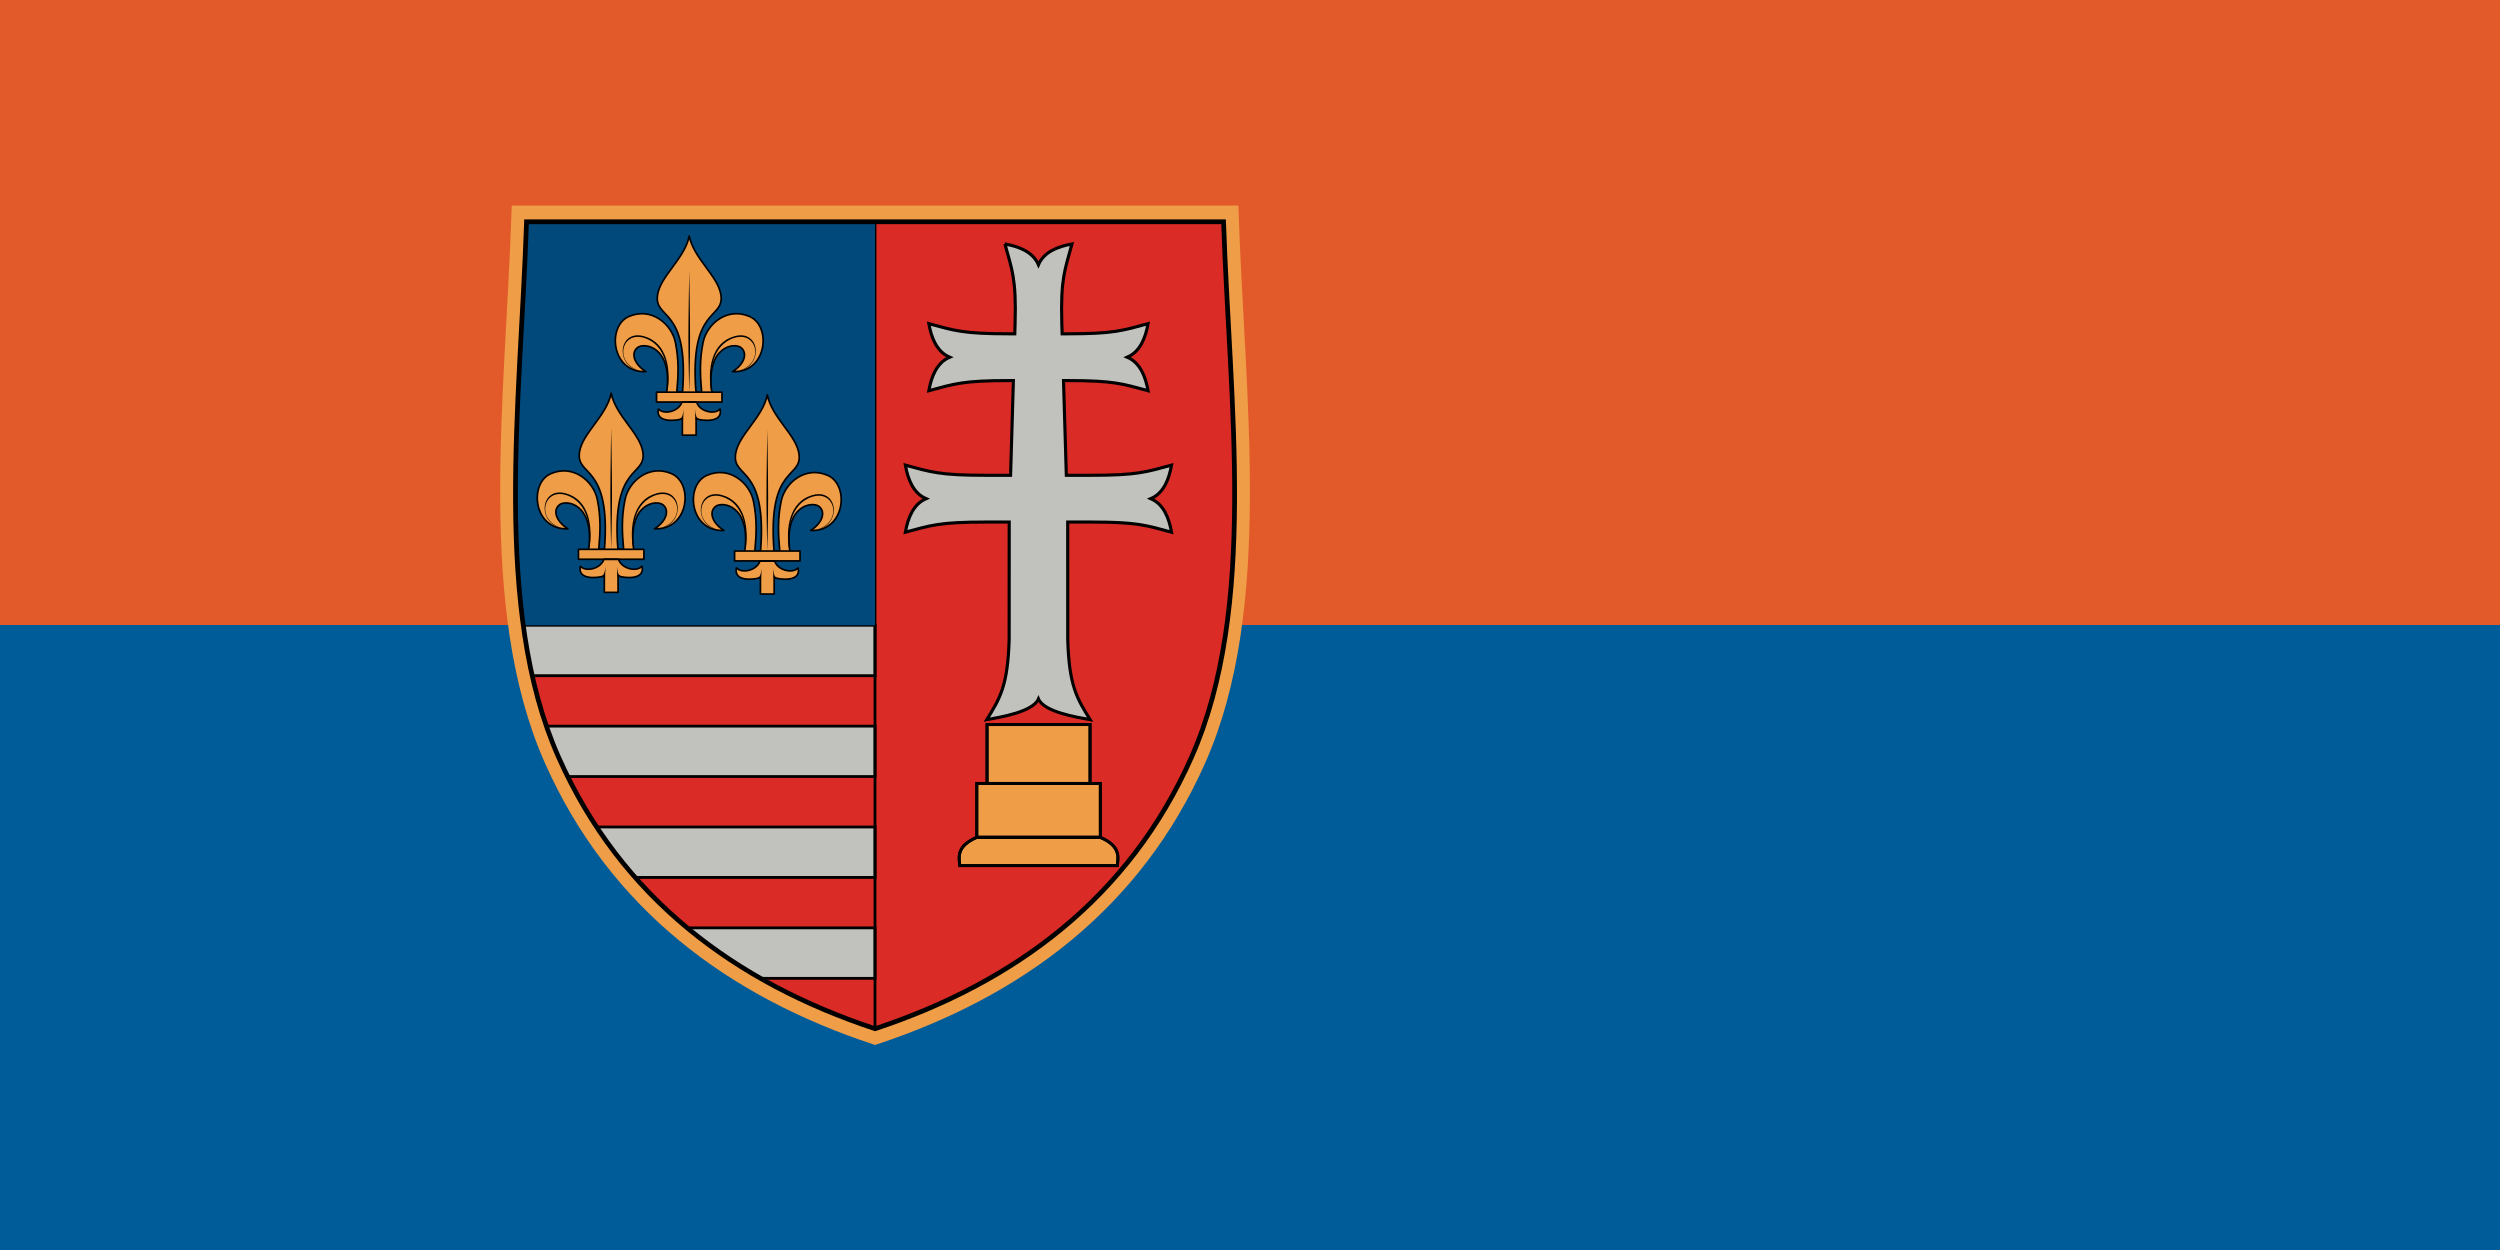 <svg width="1200" height="600" version="1.1" viewBox="0 0 1200 600" xmlns="http://www.w3.org/2000/svg">
 <g transform="translate(0,-522.52)">
  <path d="m 0,522.52 h 1200 v 600 H 0 Z" fill="#e25a2a" style="paint-order:fill markers stroke"/>
  <path d="m 0,822.52 h 1200 v 300 H 0 Z" fill="#005c99" style="paint-order:fill markers stroke"/>
  <g transform="matrix(2.268 0 0 2.268 -.108 -1423.194)">
   <g transform="translate(1.1287876e-4)">
    <path d="m109.237 904.831c-1.276 38.441-7.216 81.767 6.779 113.318 13.221 29.806 39.661 47.674 69.228 57.472 29.567-9.799 56.007-27.666 69.228-57.472 13.995-31.551 8.057-74.877 6.781-113.318h-76.009z" fill="#da2b26"/>
    <path d="m108.548 990.227c0.495 3.636 1.121 7.199 1.9 10.676h74.797v-10.676zm4.897 21.349c0.773 2.24 1.622 4.436 2.57 6.573 0.619 1.396 1.276 2.756 1.952 4.1h67.276v-10.673zm10.822 21.349c2.604 3.8 5.459 7.353 8.53 10.674h52.446v-10.674zm20.088 21.347c5.057 3.996 10.483 7.54 16.179 10.676h24.709v-10.676z" fill="#c1c2bd" stroke="#000" stroke-width=".595"/>
    <path d="m185.235 904.832v170.79" fill="none" stroke="#000" stroke-width=".595px"/>
    <path d="m109.237 904.831c-0.93 28.022-4.33 58.635-0.688 85.395h76.693v-85.395z" fill="#01497b" stroke-width=".595"/>
    <g transform="matrix(1.207,0,0,1.207,-903.582,-855.596)">
     <g transform="matrix(.493 0 0 .493 928.197 1455.109)">
      <path d="m-119.04 11.97c-1.639 8.164-10.316 14.236-11.276 21.01-1.268 8.941 11.277 3.759 8.886 34.534h-2.03c0.529-5.925 0.822-11.249-0.513-17.74s-8.538-12.621-16.506-9.183c-7.968 3.438-6.213 20.181 6.017 19.614-4.236-2.693-5.417-6.575-2.998-8.526 2.419-1.95 12.572-0.445 10.406 15.834l-0.187 2.027 16.545 0.14-0.327-2.167c-2.167-16.279 7.987-17.785 10.406-15.834 2.419 1.95 1.238 5.833-2.998 8.526 12.231 0.566 13.986-16.177 6.017-19.614-7.968-3.438-15.171 2.692-16.506 9.183-1.335 6.491-1.042 11.815-0.513 17.74h-2.03c-2.392-30.771 10.152-25.59 8.884-34.53-0.96-6.774-9.639-12.847-11.275-21.01z" fill="#ef9d47"/>
      <path d="m-121.64 71.041c-1.026 3.319-6.322 4.652-8.357 2.485-1.179 5.125 6.508 4.146 8.512 3.466v5.823h4.898v-5.823c2.004 0.68 9.691 1.658 8.512-3.466-2.035 2.167-7.331 0.834-8.357-2.485h-5.208z" fill="#ef9d47"/>
      <g fill-rule="evenodd">
       <path d="m-101.44 59.92c9.288-2.644 6.616-14.22-1.473-11.73-8.195 2.523-8.986 12.299-8.201 18.652l-0.201-0.022c-1.146-7.196-0.032-16.83 8.319-19.193 9.216-2.608 10.487 10.633 1.557 12.293z" color="#000000"/>
       <path d="m-123.37 77.298 2.166-0.079c0.029-1.071 0.181-2.782 0.13-3.579-0.136 1.436-0.328 2.539-0.84 3.008-0.365 0.335-0.841 0.552-1.456 0.651z" color="#000000"/>
       <path d="m-119.04 67.517s0.302-11.997 0.302-19.207c0-7.21-0.302-24.038-0.302-24.038s-0.302 16.828-0.302 24.038c0 7.21 0.302 19.207 0.302 19.207z" color="#000000"/>
       <path d="m-136.63 59.92c-9.288-2.643-6.616-14.22 1.474-11.73 8.195 2.523 8.986 12.299 8.201 18.652l0.201-0.022c1.146-7.196 0.032-16.83-8.319-19.193-9.216-2.608-10.487 10.633-1.557 12.293z" color="#000000"/>
       <path d="m-114.7 77.298-2.166-0.079c-0.029-1.071-0.181-2.782-0.13-3.579 0.136 1.436 0.328 2.539 0.84 3.008 0.365 0.335 0.841 0.552 1.456 0.651z" color="#000000"/>
      </g>
      <path d="m-119.04 11.97c-1.639 8.164-10.316 14.236-11.276 21.01-1.268 8.941 11.277 3.759 8.886 34.534h-2.03c0.529-5.925 0.822-11.249-0.513-17.74s-8.538-12.621-16.506-9.183c-7.968 3.438-6.213 20.181 6.017 19.614-4.236-2.693-5.417-6.575-2.998-8.526 2.419-1.95 12.572-0.445 10.406 15.834l-0.187 2.027 16.545 0.14-0.327-2.167c-2.167-16.279 7.987-17.785 10.406-15.834 2.419 1.95 1.238 5.833-2.998 8.526 12.231 0.566 13.986-16.177 6.017-19.614-7.968-3.438-15.171 2.692-16.506 9.183-1.335 6.491-1.042 11.815-0.513 17.74h-2.03c-2.392-30.771 10.152-25.59 8.884-34.53-0.96-6.774-9.639-12.847-11.275-21.01z" fill="none" stroke="#000" stroke-linecap="round" stroke-linejoin="round" stroke-width=".604"/>
      <rect x="-130.67" y="67.517" width="23.278" height="3.525" fill="#ef9d47"/>
      <path d="m-121.64 71.041c-1.026 3.319-6.322 4.652-8.357 2.485-1.179 5.125 6.508 4.146 8.512 3.466v5.823h4.898v-5.823c2.004 0.68 9.691 1.658 8.512-3.466-2.035 2.167-7.331 0.834-8.357-2.485h-5.208z" fill="none" stroke="#000" stroke-linecap="round" stroke-linejoin="round" stroke-width=".604"/>
      <rect x="-130.67" y="67.517" width="23.278" height="3.525" fill="none" stroke="#000" stroke-linecap="round" stroke-linejoin="round" stroke-width=".604"/>
     </g>
     <g transform="matrix(.493 0 0 .493 927.31 1455.109)">
      <path d="m-145 67.874c-1.639 8.164-10.316 14.236-11.276 21.01-1.268 8.941 11.277 3.759 8.886 34.534h-2.03c0.529-5.925 0.822-11.249-0.513-17.74s-8.538-12.621-16.506-9.183c-7.968 3.438-6.213 20.181 6.017 19.614-4.236-2.693-5.417-6.575-2.998-8.526 2.419-1.95 12.572-0.445 10.406 15.834l-0.187 2.027 16.545 0.14-0.327-2.167c-2.167-16.279 7.987-17.785 10.406-15.834 2.419 1.95 1.238 5.833-2.998 8.526 12.231 0.566 13.986-16.177 6.017-19.614-7.968-3.438-15.171 2.692-16.506 9.183-1.335 6.491-1.042 11.815-0.513 17.74h-2.03c-2.392-30.771 10.152-25.59 8.884-34.531-0.96-6.774-9.639-12.847-11.275-21.01z" fill="#ef9d47"/>
      <path d="m-147.6 126.95c-1.026 3.319-6.322 4.652-8.357 2.485-1.179 5.125 6.508 4.146 8.512 3.466v5.823h4.898v-5.823c2.004 0.68 9.691 1.658 8.512-3.466-2.035 2.167-7.331 0.834-8.357-2.485h-5.208z" fill="#ef9d47"/>
      <g fill-rule="evenodd">
       <path d="m-127.41 115.82c9.288-2.644 6.616-14.22-1.473-11.73-8.195 2.523-8.986 12.299-8.201 18.652l-0.201-0.022c-1.146-7.196-0.032-16.83 8.319-19.193 9.216-2.608 10.487 10.633 1.557 12.293z" color="#000000"/>
       <path d="m-149.34 133.2 2.166-0.079c0.029-1.071 0.181-2.782 0.13-3.579-0.136 1.436-0.328 2.539-0.84 3.008-0.365 0.335-0.841 0.552-1.456 0.651z" color="#000000"/>
       <path d="m-145 123.42s0.302-11.997 0.302-19.207c0-7.21-0.302-24.038-0.302-24.038s-0.302 16.828-0.302 24.038c0 7.21 0.302 19.207 0.302 19.207z" color="#000000"/>
       <path d="m-162.59 115.82c-9.288-2.643-6.616-14.22 1.474-11.73 8.195 2.523 8.986 12.299 8.201 18.652l0.201-0.022c1.146-7.196 0.032-16.83-8.319-19.193-9.216-2.608-10.487 10.633-1.557 12.293z" color="#000000"/>
       <path d="m-140.66 133.2-2.166-0.079c-0.029-1.071-0.181-2.782-0.13-3.579 0.136 1.436 0.328 2.539 0.84 3.008 0.365 0.335 0.841 0.552 1.456 0.651z" color="#000000"/>
      </g>
      <path d="m-145 67.874c-1.639 8.164-10.316 14.236-11.276 21.01-1.268 8.941 11.277 3.759 8.886 34.534h-2.03c0.529-5.925 0.822-11.249-0.513-17.74s-8.538-12.621-16.506-9.183c-7.968 3.438-6.213 20.181 6.017 19.614-4.236-2.693-5.417-6.575-2.998-8.526 2.419-1.95 12.572-0.445 10.406 15.834l-0.187 2.027 16.545 0.14-0.327-2.167c-2.167-16.279 7.987-17.785 10.406-15.834 2.419 1.95 1.238 5.833-2.998 8.526 12.231 0.566 13.986-16.177 6.017-19.614-7.968-3.438-15.171 2.692-16.506 9.183-1.335 6.491-1.042 11.815-0.513 17.74h-2.03c-2.392-30.771 10.152-25.59 8.884-34.531-0.96-6.774-9.639-12.847-11.275-21.01z" fill="none" stroke="#000" stroke-linecap="round" stroke-linejoin="round" stroke-width=".604"/>
      <rect x="-156.64" y="123.42" width="23.278" height="3.525" fill="#ef9d47"/>
      <path d="m-147.6 126.95c-1.026 3.319-6.322 4.652-8.357 2.485-1.179 5.125 6.508 4.146 8.512 3.466v5.823h4.898v-5.823c2.004 0.68 9.691 1.658 8.512-3.466-2.035 2.167-7.331 0.834-8.357-2.485h-5.208z" fill="none" stroke="#000" stroke-linecap="round" stroke-linejoin="round" stroke-width=".604"/>
      <rect x="-156.64" y="123.42" width="23.278" height="3.525" fill="none" stroke="#000" stroke-linecap="round" stroke-linejoin="round" stroke-width=".604"/>
     </g>
     <g transform="matrix(.493 0 0 .493 927.31 1455.109)">
      <path d="m-89.474 68.469c-1.639 8.164-10.316 14.236-11.276 21.01-1.268 8.941 11.277 3.759 8.886 34.534h-2.03c0.529-5.925 0.822-11.249-0.513-17.74s-8.538-12.621-16.506-9.183c-7.968 3.438-6.213 20.181 6.017 19.614-4.236-2.693-5.417-6.575-2.998-8.526 2.419-1.95 12.572-0.445 10.406 15.834l-0.187 2.027 16.545 0.14-0.327-2.167c-2.167-16.279 7.987-17.785 10.406-15.834 2.419 1.95 1.238 5.833-2.998 8.526 12.231 0.566 13.986-16.177 6.017-19.614-7.968-3.438-15.171 2.692-16.506 9.183-1.335 6.491-1.042 11.815-0.513 17.74h-2.03c-2.392-30.771 10.152-25.59 8.884-34.53-0.96-6.774-9.639-12.847-11.275-21.01z" fill="#ef9d47"/>
      <path d="m-92.077 127.54c-1.026 3.319-6.322 4.652-8.357 2.485-1.179 5.125 6.508 4.146 8.512 3.466v5.823h4.898v-5.823c2.004 0.68 9.691 1.658 8.512-3.466-2.035 2.167-7.331 0.834-8.357-2.485h-5.208z" fill="#ef9d47"/>
      <g fill-rule="evenodd">
       <path d="m-71.882 116.42c9.288-2.644 6.616-14.22-1.473-11.73-8.195 2.523-8.986 12.299-8.201 18.652l-0.201-0.022c-1.146-7.196-0.032-16.83 8.319-19.193 9.216-2.608 10.487 10.633 1.557 12.293z" color="#000000"/>
       <path d="m-93.811 133.8 2.166-0.079c0.029-1.071 0.181-2.782 0.13-3.579-0.136 1.436-0.328 2.539-0.84 3.008-0.365 0.335-0.841 0.552-1.456 0.651z" color="#000000"/>
       <path d="m-89.474 124.02s0.302-11.997 0.302-19.207c0-7.21-0.302-24.038-0.302-24.038s-0.302 16.828-0.302 24.038c0 7.21 0.302 19.207 0.302 19.207z" color="#000000"/>
       <path d="m-107.07 116.42c-9.288-2.643-6.616-14.22 1.474-11.73 8.195 2.523 8.986 12.299 8.201 18.652l0.201-0.022c1.146-7.196 0.032-16.83-8.319-19.193-9.216-2.608-10.487 10.633-1.557 12.293z" color="#000000"/>
       <path d="m-85.138 133.8-2.166-0.079c-0.029-1.071-0.181-2.782-0.13-3.579 0.136 1.436 0.328 2.539 0.84 3.008 0.365 0.335 0.841 0.552 1.456 0.651z" color="#000000"/>
      </g>
      <path d="m-89.474 68.469c-1.639 8.164-10.316 14.236-11.276 21.01-1.268 8.941 11.277 3.759 8.886 34.534h-2.03c0.529-5.925 0.822-11.249-0.513-17.74s-8.538-12.621-16.506-9.183c-7.968 3.438-6.213 20.181 6.017 19.614-4.236-2.693-5.417-6.575-2.998-8.526 2.419-1.95 12.572-0.445 10.406 15.834l-0.187 2.027 16.545 0.14-0.327-2.167c-2.167-16.279 7.987-17.785 10.406-15.834 2.419 1.95 1.238 5.833-2.998 8.526 12.231 0.566 13.986-16.177 6.017-19.614-7.968-3.438-15.171 2.692-16.506 9.183-1.335 6.491-1.042 11.815-0.513 17.74h-2.03c-2.392-30.771 10.152-25.59 8.884-34.53-0.96-6.774-9.639-12.847-11.275-21.01z" fill="none" stroke="#000" stroke-linecap="round" stroke-linejoin="round" stroke-width=".604"/>
      <rect x="-101.11" y="124.02" width="23.278" height="3.525" fill="#ef9d47"/>
      <path d="m-92.077 127.54c-1.026 3.319-6.322 4.652-8.357 2.485-1.179 5.125 6.508 4.146 8.512 3.466v5.823h4.898v-5.823c2.004 0.68 9.691 1.658 8.512-3.466-2.035 2.167-7.331 0.834-8.357-2.485h-5.208z" fill="none" stroke="#000" stroke-linecap="round" stroke-linejoin="round" stroke-width=".604"/>
      <rect x="-101.11" y="124.02" width="23.278" height="3.525" fill="none" stroke="#000" stroke-linecap="round" stroke-linejoin="round" stroke-width=".604"/>
     </g>
    </g>
    <g transform="matrix(1.222,0,0,1.222,-914.897,-882.485)" stroke="#000" stroke-width=".543">
     <path d="m922.774 1466.466c1.189 4.437 1.993 5.863 1.755 13.867l-0.053 1.689h-1.003c-8.008 0-9.443-0.566-13.88-1.755 0.434 2.421 1.36 4.844 3.602 5.805-2.242 0.962-3.168 3.385-3.602 5.805 4.437-1.189 5.873-1.755 13.88-1.755h0.765l-0.488 16.401h-4.341c-8.008 0-9.443-0.566-13.88-1.755 0.434 2.421 1.347 4.843 3.589 5.805-2.242 0.962-3.155 3.385-3.589 5.805 4.437-1.189 5.873-1.755 13.88-1.755h4.103l-8e-3 20.345c-0.238 8.004-1.563 10.148-3.879 13.88 2.421-0.434 7.991-1.347 8.953-3.589 0.962 2.242 6.531 3.155 8.952 3.589-2.316-3.733-3.641-5.876-3.879-13.88l-7e-3 -20.345h4.103c8.008 0 9.443 0.566 13.88 1.755-0.434-2.421-1.347-4.844-3.589-5.805 2.242-0.962 3.155-3.385 3.589-5.805-4.437 1.189-5.873 1.755-13.88 1.755h-4.341l-0.488-16.401h0.765c8.008 0 9.443 0.566 13.88 1.755-0.434-2.421-1.36-4.843-3.602-5.805 2.242-0.962 3.168-3.385 3.602-5.805-4.437 1.189-5.873 1.755-13.88 1.755h-1.003l-0.053-1.689c-0.238-8.004 0.566-9.43 1.755-13.867-2.421 0.434-4.844 1.347-5.805 3.589-0.962-2.242-3.385-3.155-5.805-3.589z" fill="#c1c2bd"/>
     <g transform="matrix(.933 0 0 .933 62.228 103.855)">
      <g fill="#ef9d47">
       <rect x="919.024" y="1549.67" width="19.117" height="10.931"/>
       <rect x="917.119" y="1560.6" width="22.933" height="10.004"/>
       <path d="m917.124 1570.607c-3.784 1.621-3.334 3.63-3.165 5.245h29.246c0.17-1.615 0.619-3.623-3.165-5.245h-22.917z"/>
      </g>
      <g fill="none">
       <rect x="919.024" y="1549.67" width="19.117" height="10.931"/>
       <rect x="917.119" y="1560.6" width="22.933" height="10.004"/>
       <path d="m917.124 1570.607c-3.784 1.621-3.334 3.63-3.165 5.245h29.246c0.17-1.615 0.619-3.623-3.165-5.245h-22.917z"/>
      </g>
     </g>
    </g>
   </g>
   <path d="m109.871 902.987c-1.303 39.257-7.369 83.502 6.922 115.723 13.501 30.439 38.255 48.685 68.45 58.692 30.195-10.007 54.948-28.253 68.449-58.692 14.292-32.221 8.228-76.466 6.925-115.723h-75.374z" fill="none" stroke="#ef9d47" stroke-width="3.139"/>
   <path d="m111.484 904.831c-1.276 38.441-7.216 81.767 6.779 113.318 13.221 29.806 37.413 47.674 66.98 57.472 29.567-9.799 53.759-27.666 66.98-57.472 13.995-31.551 8.057-74.877 6.781-113.318h-73.761z" fill="none" stroke="#000" stroke-width="1"/>
  </g>
 </g>
</svg>
